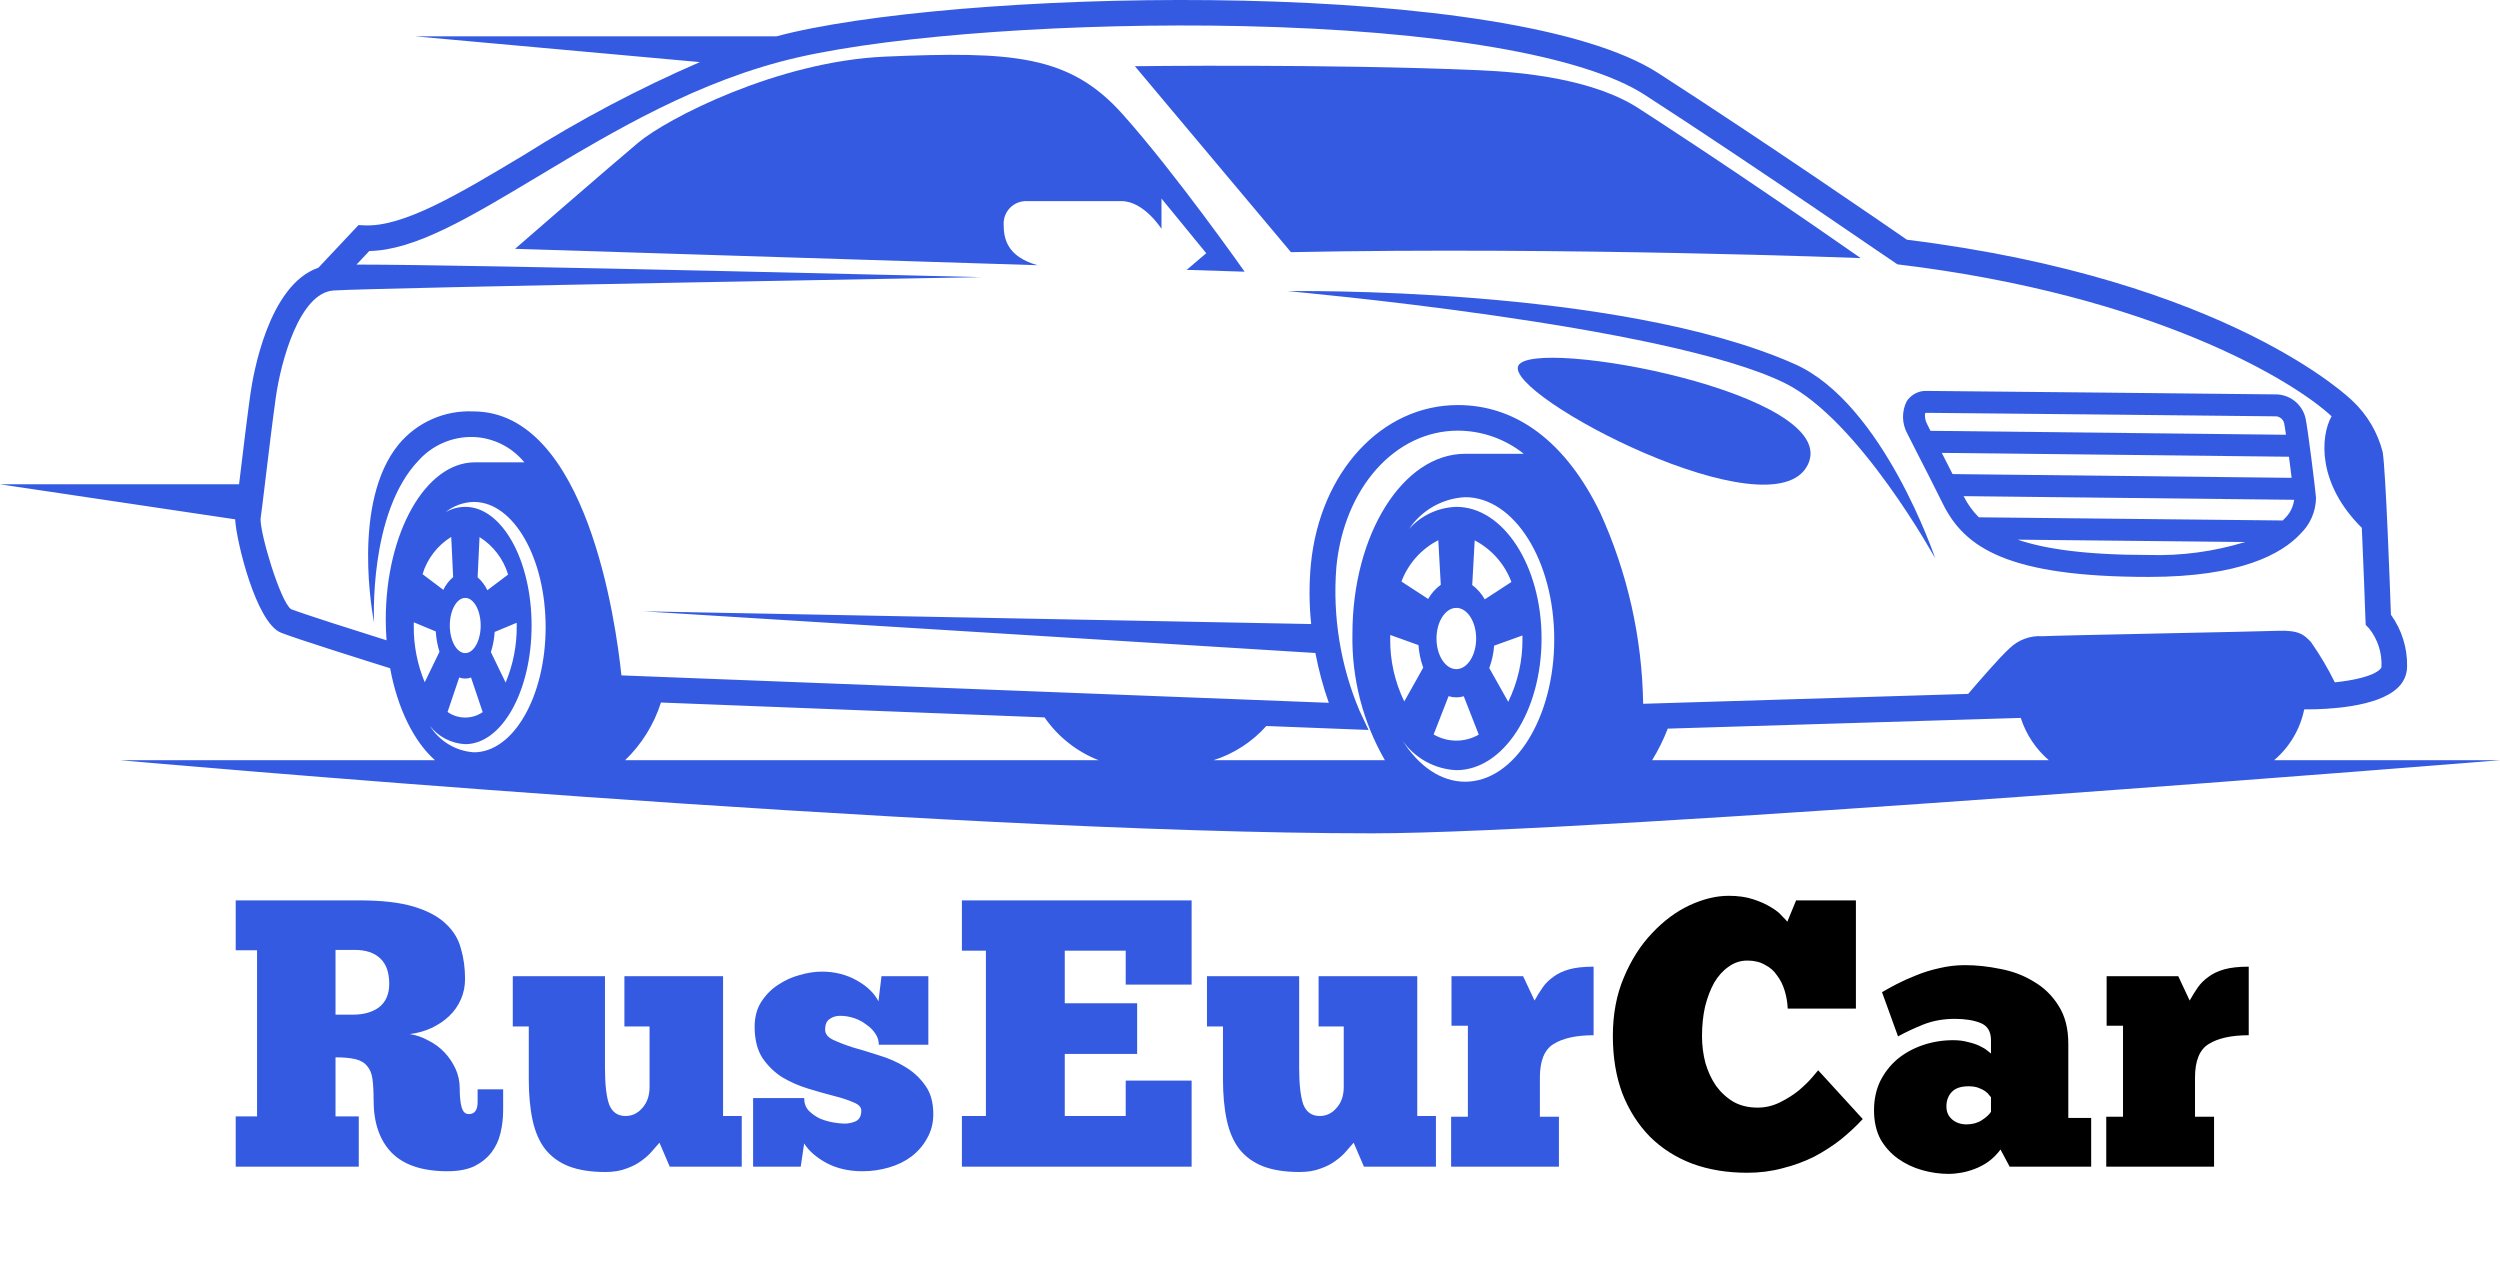 <?xml version="1.0" encoding="UTF-8"?> <svg xmlns="http://www.w3.org/2000/svg" width="210" height="106" viewBox="0 0 210 106" fill="none"> <path d="M156.298 21.68C145.317 14.017 137.885 9.258 137.885 9.258C134.015 6.622 127.91 6.057 124.204 5.896C111.661 5.355 95.331 5.561 95.331 5.561L108.44 21.181C131.581 20.72 156.298 21.68 156.298 21.68Z" fill="#335AE1"></path> <path d="M127.537 30.723C126.353 33.217 148.909 45.021 151.855 39.041C154.8 33.062 128.722 28.229 127.537 30.723Z" fill="#335AE1"></path> <path d="M150.764 30.587C135.904 23.981 108.158 24.456 108.158 24.456C108.158 24.456 139.987 27.27 149.931 32.183C156.177 35.269 162.562 46.911 162.562 46.911C162.562 46.911 158.196 33.892 150.764 30.587Z" fill="#335AE1"></path> <path d="M193.238 44.836C193.644 44.444 193.969 43.977 194.194 43.459C194.418 42.942 194.538 42.386 194.546 41.822C194.479 40.998 193.862 36.062 193.672 35.159C193.543 34.568 193.211 34.042 192.733 33.671C192.256 33.3 191.663 33.108 191.058 33.128C189.923 33.116 163.247 32.837 161.893 32.837C161.553 32.816 161.214 32.886 160.91 33.039C160.606 33.193 160.348 33.423 160.162 33.708C159.95 34.132 159.844 34.601 159.854 35.075C159.864 35.548 159.989 36.013 160.218 36.428C160.396 36.796 160.666 37.322 161.04 38.049C161.569 39.078 162.293 40.487 163.21 42.338C165.032 46.013 168.67 48.461 180.504 48.461C188.261 48.461 191.71 46.489 193.238 44.836ZM161.707 34.705C161.766 34.683 161.83 34.674 161.893 34.678C163.237 34.678 190.761 34.967 191.048 34.971C191.229 34.952 191.411 34.999 191.561 35.102C191.711 35.205 191.819 35.359 191.866 35.535C191.901 35.7 191.957 36.056 192.023 36.52L162.16 36.189C162.048 35.968 161.955 35.781 161.88 35.627C161.727 35.346 161.666 35.023 161.707 34.705ZM163.11 38.042L192.273 38.365C192.353 38.966 192.431 39.582 192.498 40.138L164.016 39.823C163.68 39.157 163.376 38.562 163.11 38.042ZM164.944 41.676L192.707 41.983C192.629 42.598 192.337 43.166 191.88 43.587C191.841 43.63 191.798 43.674 191.751 43.72L166.222 43.454C165.701 42.936 165.269 42.335 164.944 41.676ZM169.483 45.331L188.591 45.53C185.973 46.333 183.241 46.701 180.504 46.618C175.187 46.618 171.76 46.11 169.483 45.331Z" fill="#335AE1"></path> <path d="M191.022 63.859C192.321 62.759 193.212 61.255 193.554 59.589C193.613 59.588 193.669 59.586 193.724 59.585C193.777 59.585 193.837 59.585 193.908 59.585C195.252 59.585 199.707 59.453 201.427 57.756C201.668 57.529 201.861 57.256 201.993 56.952C202.125 56.649 202.194 56.322 202.196 55.991C202.227 54.432 201.75 52.904 200.838 51.637C200.758 49.337 200.401 39.513 200.145 37.969C199.726 36.326 198.848 34.836 197.611 33.674C197.51 33.572 187.257 23.499 160.179 20.136C158.353 18.874 148.611 12.163 139.316 6.155C127.043 -1.778 83.025 -1.019 66.608 2.709C66.142 2.815 65.679 2.932 65.219 3.053H34.869L58.791 5.216C53.665 7.438 48.717 10.051 43.992 13.031C38.573 16.279 33.889 19.089 30.609 18.93L30.114 18.907L26.745 22.489C22.549 23.927 21.263 31.471 21.036 33.082C20.765 35.001 20.428 37.798 20.158 40.046C20.132 40.262 20.107 40.473 20.082 40.68H0L19.752 43.623C19.854 45.501 21.527 52.316 23.598 53.144C24.851 53.645 30.644 55.467 32.771 56.133C33.394 59.51 34.767 62.289 36.542 63.859H10.111C10.111 63.859 78.84 70 115.282 70C134.107 70 210 63.859 210 63.859H191.022ZM34.757 52.543C34.757 52.452 34.758 52.363 34.759 52.273C35.309 52.502 36.109 52.835 36.605 53.042C36.638 53.621 36.743 54.193 36.916 54.747C36.583 55.435 36.045 56.546 35.676 57.309C35.049 55.799 34.736 54.178 34.757 52.543ZM40.938 49.579C40.744 49.165 40.465 48.796 40.12 48.496C40.164 47.574 40.234 46.105 40.281 45.113C41.435 45.84 42.288 46.958 42.682 48.263C42.165 48.652 41.41 49.222 40.938 49.579V49.579ZM43.402 52.313C43.403 52.389 43.404 52.465 43.404 52.543C43.425 54.187 43.108 55.819 42.473 57.336C42.102 56.569 41.565 55.46 41.235 54.778C41.41 54.228 41.517 53.659 41.553 53.083C42.051 52.876 42.854 52.542 43.402 52.313V52.313ZM40.377 52.543C40.377 53.822 39.797 54.861 39.081 54.861C38.364 54.861 37.784 53.822 37.784 52.543C37.784 51.263 38.364 50.224 39.081 50.224C39.797 50.224 40.377 51.263 40.377 52.543ZM40.547 59.818C40.113 60.117 39.597 60.276 39.07 60.274C38.542 60.272 38.028 60.109 37.596 59.806C37.89 58.937 38.314 57.678 38.575 56.907C38.894 57.029 39.246 57.031 39.567 56.913C39.828 57.688 40.254 58.949 40.547 59.818V59.818ZM37.239 49.547C36.764 49.188 36.006 48.617 35.492 48.229C35.889 46.929 36.745 45.817 37.903 45.1C37.95 46.096 38.02 47.559 38.064 48.476C37.717 48.772 37.436 49.136 37.239 49.547V49.547ZM39.81 63.194C39.063 63.145 38.34 62.919 37.698 62.535C37.056 62.151 36.515 61.62 36.12 60.986C36.475 61.437 36.923 61.806 37.434 62.069C37.945 62.332 38.507 62.482 39.081 62.51C42.158 62.51 44.654 58.047 44.654 52.543C44.654 47.038 42.158 42.576 39.081 42.576C38.495 42.581 37.92 42.737 37.413 43.03C38.094 42.483 38.937 42.178 39.81 42.162C43.136 42.162 45.833 46.87 45.833 52.678C45.833 58.486 43.136 63.194 39.81 63.194V63.194ZM52.508 63.859C53.9 62.519 54.935 60.853 55.52 59.012L87.743 60.262C88.866 61.885 90.448 63.137 92.287 63.859H52.508ZM101.934 63.859C103.645 63.316 105.178 62.323 106.371 60.984L113.191 61.248L114.959 61.316L114.206 59.716C112.596 55.904 111.926 51.762 112.254 47.638C112.894 40.996 117.185 36.175 122.458 36.175C124.472 36.178 126.425 36.863 127.997 38.119H123.073C117.844 38.119 113.604 44.89 113.604 53.242C113.532 56.963 114.475 60.633 116.332 63.859H101.934ZM124.718 50.346C124.458 49.876 124.1 49.466 123.667 49.145C123.724 48.121 123.814 46.491 123.874 45.391C125.299 46.136 126.397 47.381 126.958 48.886C126.295 49.318 125.324 49.951 124.718 50.346V50.346ZM127.883 53.38C127.886 53.465 127.886 53.55 127.886 53.635C127.909 55.477 127.5 57.298 126.691 58.953C126.213 58.103 125.524 56.873 125.098 56.115C125.323 55.511 125.461 54.878 125.507 54.235C126.148 54.005 127.179 53.634 127.883 53.38V53.38ZM123.997 53.635C123.997 55.055 123.251 56.208 122.332 56.208C121.412 56.208 120.666 55.055 120.666 53.635C120.666 52.215 121.412 51.062 122.332 51.062C123.251 51.062 123.997 52.215 123.997 53.635V53.635ZM124.216 61.708C123.639 62.041 122.985 62.215 122.319 62.213C121.653 62.211 120.999 62.032 120.425 61.695C120.803 60.73 121.348 59.333 121.682 58.477C122.096 58.611 122.541 58.614 122.956 58.485C123.292 59.345 123.839 60.744 124.216 61.708V61.708ZM119.966 50.311C119.356 49.914 118.382 49.279 117.721 48.849C118.286 47.348 119.39 46.111 120.818 45.377C120.88 46.481 120.97 48.105 121.026 49.124C120.591 49.438 120.229 49.843 119.966 50.311V50.311ZM119.551 56.081C119.123 56.844 118.432 58.077 117.958 58.924C117.159 57.276 116.755 55.465 116.777 53.635C116.777 53.534 116.779 53.436 116.781 53.336C117.486 53.59 118.514 53.959 119.152 54.189C119.196 54.835 119.33 55.472 119.551 56.081V56.081ZM123.073 65.664C121.024 65.664 119.168 64.347 117.817 62.216C118.33 62.946 119.004 63.548 119.786 63.978C120.569 64.407 121.44 64.652 122.332 64.694C126.286 64.694 129.491 59.742 129.491 53.635C129.491 47.527 126.286 42.576 122.332 42.576C121.576 42.599 120.834 42.777 120.15 43.097C119.465 43.418 118.854 43.875 118.354 44.441C118.878 43.658 119.577 43.009 120.396 42.544C121.216 42.079 122.132 41.811 123.073 41.762C127.205 41.762 130.556 47.112 130.556 53.712C130.556 60.313 127.205 65.664 123.073 65.664V65.664ZM138.778 63.859C139.296 63.016 139.736 62.128 140.092 61.205C145.731 61.033 158.155 60.655 169.743 60.304C170.187 61.683 171.004 62.913 172.103 63.859H138.778ZM171.568 53.443C171.062 53.408 170.555 53.481 170.079 53.655C169.603 53.83 169.169 54.102 168.806 54.456C167.98 55.198 166.093 57.389 165.327 58.287C153.408 58.649 141.609 59.009 138.025 59.118C137.94 53.577 136.712 48.114 134.417 43.069C131.547 37.152 127.412 34.025 122.458 34.025C116.053 34.025 110.86 39.663 110.111 47.432C109.956 49.091 109.965 50.761 110.139 52.419L54.044 51.351L110.493 54.851C110.763 56.272 111.139 57.671 111.62 59.036L52.199 56.732C51.739 52.311 49.296 34.558 39.75 34.558C38.565 34.505 37.384 34.726 36.3 35.205C35.215 35.683 34.256 36.406 33.498 37.316C29.477 42.204 31.34 51.88 31.422 52.29C31.422 52.29 30.935 43.097 35.162 38.68C35.738 38.039 36.447 37.531 37.239 37.19C38.031 36.849 38.888 36.684 39.75 36.707C40.577 36.735 41.388 36.94 42.129 37.307C42.869 37.675 43.523 38.196 44.046 38.836H39.889C35.755 38.836 32.404 44.749 32.404 52.044C32.404 52.634 32.428 53.214 32.47 53.785C29.974 53 25.524 51.59 24.435 51.163C23.521 50.461 21.838 44.801 21.888 43.575C21.956 43.124 22.106 41.875 22.295 40.301C22.564 38.064 22.9 35.279 23.168 33.382C23.594 30.36 25.156 24.594 28.017 24.402C31.609 24.16 82.406 23.281 82.406 23.281C82.406 23.281 40.311 22.227 29.947 22.225L31.019 21.085C34.849 21.019 39.402 18.29 45.1 14.874C51.487 11.044 58.727 6.703 67.085 4.805C75.32 2.935 90.296 1.887 104.351 2.193C120.713 2.551 133.031 4.653 138.146 7.96C147.68 14.123 159.321 22.197 159.381 22.203L159.384 22.206V22.204C181.005 24.798 192.777 32.083 195.851 34.965C194.896 36.69 194.652 40.636 198.393 44.337C198.522 47.21 198.64 50.365 198.7 52.075L198.723 52.493L199.005 52.789C199.729 53.695 200.098 54.833 200.044 55.991C200.044 56.029 200.044 56.099 199.915 56.227C199.336 56.797 197.736 57.15 196.125 57.317C195.544 56.139 194.874 55.007 194.121 53.932C193.526 53.303 193.106 52.92 191.288 52.989C189.47 53.059 172.652 53.374 171.568 53.443V53.443Z" fill="#335AE1"></path> <path d="M74.386 4.755C65.314 5.138 56.011 9.974 53.628 11.97C51.244 13.966 43.266 20.901 43.266 20.901L87.148 22.277C84.573 21.549 84.308 20.018 84.308 18.865C84.295 18.603 84.337 18.341 84.432 18.096C84.526 17.851 84.671 17.628 84.857 17.443C85.043 17.257 85.266 17.112 85.512 17.018C85.757 16.924 86.02 16.882 86.282 16.895H94.208C96.089 16.895 97.565 19.222 97.565 19.222V16.678L101.325 21.27L99.68 22.669L104.549 22.822C104.549 22.822 98.757 14.58 94.297 9.59C89.839 4.601 85.067 4.303 74.386 4.755Z" fill="#335AE1"></path> <path d="M19.8 75.632H30.2C32.056 75.632 33.56 75.803 34.712 76.144C35.864 76.485 36.76 76.955 37.4 77.552C38.061 78.149 38.499 78.853 38.712 79.664C38.947 80.453 39.064 81.307 39.064 82.224C39.064 82.843 38.947 83.419 38.712 83.952C38.477 84.485 38.147 84.955 37.72 85.36C37.315 85.744 36.824 86.075 36.248 86.352C35.693 86.608 35.085 86.779 34.424 86.864C34.979 86.949 35.501 87.131 35.992 87.408C36.504 87.664 36.952 87.995 37.336 88.4C37.72 88.805 38.029 89.264 38.264 89.776C38.499 90.288 38.616 90.832 38.616 91.408C38.616 92.091 38.669 92.624 38.776 93.008C38.883 93.392 39.085 93.584 39.384 93.584C39.875 93.584 40.12 93.243 40.12 92.56V91.504H42.264V93.264C42.264 93.925 42.189 94.565 42.04 95.184C41.891 95.803 41.635 96.347 41.272 96.816C40.909 97.285 40.429 97.669 39.832 97.968C39.235 98.245 38.488 98.384 37.592 98.384C35.48 98.384 33.912 97.861 32.888 96.816C31.885 95.771 31.384 94.309 31.384 92.432C31.384 91.707 31.352 91.109 31.288 90.64C31.224 90.171 31.075 89.808 30.84 89.552C30.627 89.275 30.307 89.083 29.88 88.976C29.453 88.869 28.888 88.816 28.184 88.816V93.776H30.136V98H19.8V93.776H21.592V79.824H19.8V75.632ZM28.184 79.792V85.232H29.624C30.563 85.232 31.309 85.019 31.864 84.592C32.419 84.144 32.696 83.493 32.696 82.64C32.696 81.68 32.44 80.965 31.928 80.496C31.437 80.027 30.723 79.792 29.784 79.792H28.184ZM43.074 82H50.818V89.712C50.818 91.099 50.935 92.123 51.17 92.784C51.426 93.424 51.884 93.744 52.546 93.744C53.1 93.744 53.57 93.52 53.954 93.072C54.359 92.624 54.562 92.037 54.562 91.312V86.224H52.45V82H60.738V93.744H62.306V98H56.258L55.394 95.984C55.223 96.176 55.01 96.421 54.754 96.72C54.519 96.997 54.22 97.264 53.858 97.52C53.516 97.776 53.1 97.989 52.61 98.16C52.119 98.352 51.532 98.448 50.85 98.448C49.634 98.448 48.61 98.288 47.778 97.968C46.967 97.648 46.306 97.168 45.794 96.528C45.303 95.888 44.951 95.077 44.738 94.096C44.524 93.115 44.418 91.963 44.418 90.64V86.224H43.074V82ZM63.261 98V92.24H67.549C67.549 92.667 67.677 93.019 67.933 93.296C68.211 93.573 68.531 93.797 68.893 93.968C69.256 94.117 69.629 94.224 70.013 94.288C70.397 94.352 70.707 94.384 70.941 94.384C71.261 94.384 71.571 94.32 71.869 94.192C72.189 94.043 72.349 93.744 72.349 93.296C72.349 92.997 72.125 92.763 71.677 92.592C71.251 92.4 70.696 92.219 70.013 92.048C69.352 91.877 68.637 91.675 67.869 91.44C67.101 91.205 66.376 90.885 65.693 90.48C65.032 90.053 64.477 89.509 64.029 88.848C63.603 88.165 63.389 87.301 63.389 86.256C63.389 85.445 63.571 84.752 63.933 84.176C64.317 83.579 64.787 83.099 65.341 82.736C65.917 82.352 66.525 82.075 67.165 81.904C67.827 81.712 68.445 81.616 69.021 81.616C70.109 81.616 71.091 81.861 71.965 82.352C72.84 82.843 73.448 83.429 73.789 84.112L74.045 82H77.981V87.76H73.821C73.821 87.419 73.725 87.109 73.533 86.832C73.341 86.533 73.085 86.277 72.765 86.064C72.467 85.829 72.125 85.648 71.741 85.52C71.357 85.392 70.963 85.328 70.557 85.328C70.216 85.328 69.917 85.424 69.661 85.616C69.427 85.787 69.309 86.075 69.309 86.48C69.309 86.843 69.533 87.131 69.981 87.344C70.429 87.557 70.984 87.771 71.645 87.984C72.328 88.176 73.064 88.4 73.853 88.656C74.643 88.891 75.368 89.211 76.029 89.616C76.712 90.021 77.277 90.544 77.725 91.184C78.173 91.803 78.397 92.603 78.397 93.584C78.397 94.331 78.227 95.003 77.885 95.6C77.565 96.197 77.128 96.709 76.573 97.136C76.04 97.541 75.411 97.851 74.685 98.064C73.96 98.277 73.213 98.384 72.445 98.384C71.293 98.384 70.28 98.149 69.405 97.68C68.552 97.211 67.933 96.667 67.549 96.048L67.261 98H63.261Z" fill="#335AE1"></path> <path d="M80.8 75.632H100.096V82.704H94.56V79.856H89.44V84.272H95.52V88.528H89.44V93.744H94.56V90.768H100.096V98H80.8V93.744H82.816V79.856H80.8V75.632ZM101.386 82H109.13V89.712C109.13 91.099 109.248 92.123 109.482 92.784C109.738 93.424 110.197 93.744 110.858 93.744C111.413 93.744 111.882 93.52 112.266 93.072C112.672 92.624 112.874 92.037 112.874 91.312V86.224H110.762V82H119.05V93.744H120.618V98H114.57L113.706 95.984C113.536 96.176 113.322 96.421 113.066 96.72C112.832 96.997 112.533 97.264 112.17 97.52C111.829 97.776 111.413 97.989 110.922 98.16C110.432 98.352 109.845 98.448 109.162 98.448C107.946 98.448 106.922 98.288 106.09 97.968C105.28 97.648 104.618 97.168 104.106 96.528C103.616 95.888 103.264 95.077 103.05 94.096C102.837 93.115 102.73 91.963 102.73 90.64V86.224H101.386V82ZM130.95 98H121.894V93.808H123.302V86.16H121.926V82H127.942L128.902 84.048C129.115 83.664 129.339 83.301 129.574 82.96C129.808 82.619 130.107 82.32 130.47 82.064C130.832 81.787 131.28 81.573 131.814 81.424C132.347 81.275 133.03 81.2 133.862 81.2V86.96C132.411 86.96 131.291 87.205 130.502 87.696C129.734 88.165 129.35 89.104 129.35 90.512V93.808H130.95V98Z" fill="#335AE1"></path> <path d="M156.472 94C155.917 94.597 155.299 95.173 154.616 95.728C153.933 96.261 153.187 96.741 152.376 97.168C151.565 97.573 150.691 97.893 149.752 98.128C148.813 98.384 147.821 98.512 146.776 98.512C145.069 98.512 143.523 98.256 142.136 97.744C140.749 97.211 139.565 96.453 138.584 95.472C137.603 94.469 136.835 93.264 136.28 91.856C135.747 90.427 135.48 88.816 135.48 87.024C135.48 85.189 135.789 83.547 136.408 82.096C137.027 80.624 137.816 79.387 138.776 78.384C139.736 77.36 140.781 76.581 141.912 76.048C143.064 75.515 144.163 75.248 145.208 75.248C145.997 75.248 146.68 75.344 147.256 75.536C147.853 75.728 148.355 75.952 148.76 76.208C149.165 76.443 149.475 76.688 149.688 76.944C149.923 77.179 150.072 77.339 150.136 77.424L150.872 75.632H155.896V84.72H150.168C150.147 84.208 150.061 83.707 149.912 83.216C149.763 82.725 149.549 82.299 149.272 81.936C149.016 81.552 148.675 81.253 148.248 81.04C147.843 80.805 147.352 80.688 146.776 80.688C146.2 80.688 145.677 80.859 145.208 81.2C144.739 81.52 144.333 81.968 143.992 82.544C143.672 83.12 143.416 83.792 143.224 84.56C143.053 85.328 142.968 86.149 142.968 87.024C142.968 87.813 143.064 88.571 143.256 89.296C143.469 90.021 143.768 90.661 144.152 91.216C144.557 91.771 145.048 92.219 145.624 92.56C146.2 92.88 146.872 93.04 147.64 93.04C148.301 93.04 148.931 92.891 149.528 92.592C150.125 92.293 150.648 91.963 151.096 91.6C151.544 91.216 151.907 90.864 152.184 90.544C152.483 90.203 152.664 89.989 152.728 89.904L156.472 94ZM158.09 83.344C158.41 83.152 158.815 82.928 159.306 82.672C159.796 82.416 160.34 82.171 160.938 81.936C161.556 81.68 162.207 81.477 162.89 81.328C163.594 81.157 164.319 81.072 165.066 81.072C166.026 81.072 167.018 81.179 168.042 81.392C169.066 81.584 169.994 81.936 170.826 82.448C171.679 82.939 172.372 83.611 172.906 84.464C173.46 85.317 173.738 86.384 173.738 87.664V93.904H175.658V98H168.81L168.042 96.56C167.743 96.965 167.402 97.307 167.018 97.584C166.655 97.84 166.271 98.043 165.866 98.192C165.482 98.341 165.098 98.448 164.714 98.512C164.33 98.576 163.999 98.608 163.722 98.608C162.954 98.608 162.196 98.501 161.45 98.288C160.703 98.075 160.031 97.755 159.434 97.328C158.836 96.901 158.346 96.357 157.962 95.696C157.599 95.013 157.418 94.203 157.418 93.264C157.418 92.368 157.588 91.557 157.93 90.832C158.292 90.107 158.772 89.488 159.37 88.976C159.988 88.464 160.703 88.069 161.514 87.792C162.324 87.515 163.178 87.376 164.074 87.376C164.543 87.376 164.959 87.429 165.322 87.536C165.706 87.621 166.026 87.728 166.282 87.856C166.559 87.984 166.772 88.112 166.922 88.24C167.092 88.368 167.199 88.453 167.242 88.496V87.376C167.242 86.651 166.954 86.171 166.378 85.936C165.802 85.701 165.076 85.584 164.202 85.584C163.242 85.584 162.356 85.744 161.546 86.064C160.756 86.384 160.052 86.715 159.434 87.056L158.09 83.344ZM165.194 94.448C165.684 94.448 166.111 94.331 166.474 94.096C166.836 93.861 167.092 93.627 167.242 93.392V92.176C167.22 92.133 167.167 92.069 167.082 91.984C167.018 91.877 166.911 91.771 166.762 91.664C166.612 91.557 166.42 91.461 166.186 91.376C165.972 91.291 165.695 91.248 165.354 91.248C164.714 91.248 164.244 91.408 163.946 91.728C163.647 92.048 163.498 92.453 163.498 92.944C163.498 93.392 163.658 93.755 163.978 94.032C164.298 94.309 164.703 94.448 165.194 94.448ZM185.981 98H176.925V93.808H178.333V86.16H176.957V82H182.973L183.933 84.048C184.146 83.664 184.37 83.301 184.605 82.96C184.84 82.619 185.138 82.32 185.501 82.064C185.864 81.787 186.312 81.573 186.845 81.424C187.378 81.275 188.061 81.2 188.893 81.2V86.96C187.442 86.96 186.322 87.205 185.533 87.696C184.765 88.165 184.381 89.104 184.381 90.512V93.808H185.981V98Z" fill="black"></path> </svg> 